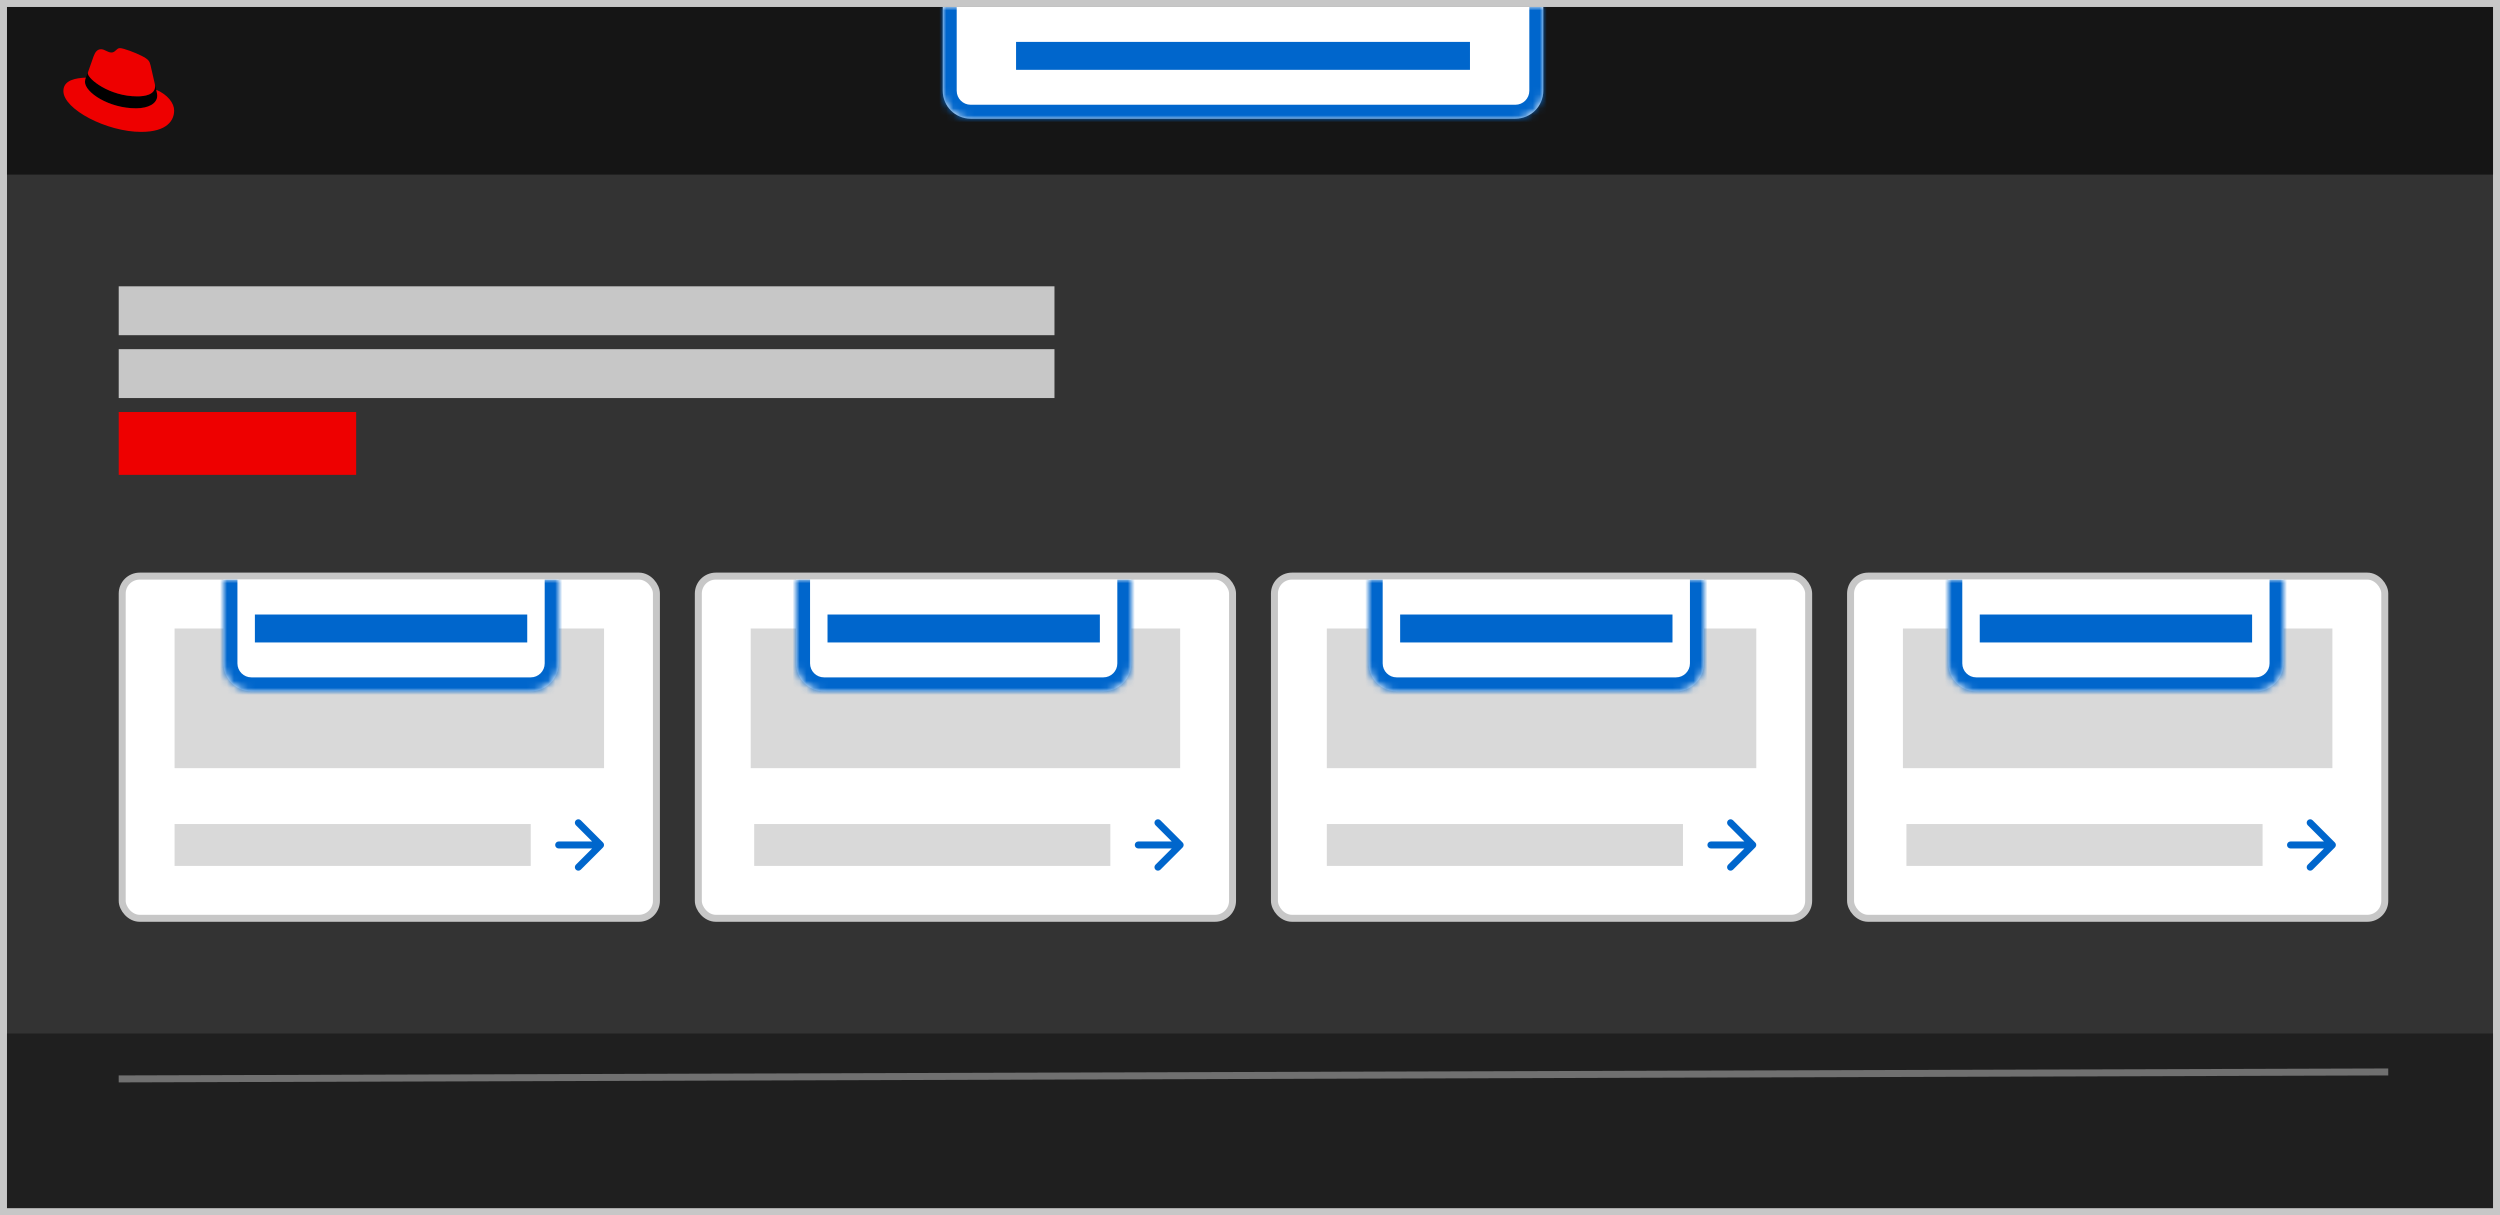 <svg width="358" height="174" viewBox="0 0 358 174" fill="none" xmlns="http://www.w3.org/2000/svg">
<rect x="0" y="0" width="358" height="174" fill="#333333" stroke="none"/>
<rect x="0.5" y="0.5" width="357" height="173" stroke="#C7C7C7"/>
<rect width="356" height="24" transform="matrix(1 0 0 -1 1 25)" fill="#151515"/>
<path d="M22.186 12.06C22.207 12.151 22.214 12.249 22.214 12.347C22.214 13.589 20.705 13.8 19.667 13.8C15.611 13.8 12.593 11.281 12.593 10.516C12.593 10.467 12.593 10.411 12.614 10.354L12.298 11.105C12.228 11.267 12.172 11.484 12.172 11.716C12.172 13.225 15.582 15.505 19.484 15.505C21.21 15.505 22.523 14.86 22.523 13.688C22.523 13.597 22.523 13.526 22.382 12.846L22.186 12.06Z" fill="black"/>
<path d="M19.66 13.8C20.698 13.8 22.207 13.582 22.207 12.347C22.207 12.249 22.207 12.158 22.179 12.06L21.561 9.365C21.414 8.775 21.295 8.502 20.249 7.982C19.442 7.568 17.681 6.888 17.161 6.888C16.677 6.888 16.53 7.519 15.961 7.519C15.407 7.519 14.993 7.049 14.474 7.049C13.968 7.049 13.646 7.393 13.393 8.088C13.393 8.088 12.691 10.067 12.6 10.347C12.579 10.403 12.579 10.46 12.579 10.509C12.586 11.281 15.611 13.8 19.66 13.8ZM22.375 12.853C22.516 13.533 22.516 13.604 22.516 13.695C22.516 14.86 21.203 15.512 19.477 15.512C15.582 15.512 12.165 13.232 12.165 11.723C12.165 11.491 12.221 11.274 12.291 11.112C10.888 11.182 9.077 11.435 9.077 13.035C9.077 15.66 15.295 18.888 20.214 18.888C23.989 18.888 24.937 17.182 24.937 15.835C24.944 14.775 24.024 13.568 22.375 12.853Z" fill="#EE0000"/>
<rect width="356" height="25" transform="matrix(1 0 0 -1 1 173)" fill="#1F1F1F"/>
<mask id="path-6-inside-1_317_3772" fill="white">
<path d="M135 1H221V13C221 15.209 219.209 17 217 17H139C136.791 17 135 15.209 135 13V1Z"/>
</mask>
<path d="M135 1H221V13C221 15.209 219.209 17 217 17H139C136.791 17 135 15.209 135 13V1Z" fill="white"/>
<path d="M135 1H221H135ZM223 13C223 16.314 220.314 19 217 19H139C135.686 19 133 16.314 133 13H137C137 14.105 137.895 15 139 15H217C218.105 15 219 14.105 219 13H223ZM139 19C135.686 19 133 16.314 133 13V1H137V13C137 14.105 137.895 15 139 15V19ZM223 1V13C223 16.314 220.314 19 217 19V15C218.105 15 219 14.105 219 13V1H223Z" fill="#0066CC" mask="url(#path-6-inside-1_317_3772)"/>
<rect x="145.5" y="6" width="65" height="4" fill="#0066CC"/>
<rect x="17.5" y="82.5" width="76.5" height="49" rx="2.5" fill="white"/>
<rect x="17.5" y="82.5" width="76.5" height="49" rx="2.5" stroke="#C7C7C7"/>
<rect x="25" y="90" width="61.5" height="20" fill="#D9D9D9"/>
<rect x="25" y="118" width="51" height="6" fill="#D9D9D9"/>
<path d="M80 120.5C79.724 120.5 79.5 120.724 79.5 121C79.5 121.276 79.724 121.5 80 121.5L80 120.5ZM86.354 121.354C86.549 121.158 86.549 120.842 86.354 120.646L83.172 117.464C82.976 117.269 82.66 117.269 82.465 117.464C82.269 117.66 82.269 117.976 82.465 118.172L85.293 121L82.465 123.828C82.269 124.024 82.269 124.34 82.465 124.536C82.66 124.731 82.976 124.731 83.172 124.536L86.354 121.354ZM80 121.5L86 121.5L86 120.5L80 120.5L80 121.5Z" fill="#0066CC"/>
<rect x="100" y="82.5" width="76.5" height="49" rx="2.5" fill="white"/>
<rect x="100" y="82.5" width="76.5" height="49" rx="2.5" stroke="#C7C7C7"/>
<rect x="107.5" y="90" width="61.5" height="20" fill="#D9D9D9"/>
<rect x="108" y="118" width="51" height="6" fill="#D9D9D9"/>
<path d="M163 120.5C162.724 120.5 162.5 120.724 162.5 121C162.5 121.276 162.724 121.5 163 121.5L163 120.5ZM169.354 121.354C169.549 121.158 169.549 120.842 169.354 120.646L166.172 117.464C165.976 117.269 165.66 117.269 165.464 117.464C165.269 117.66 165.269 117.976 165.464 118.172L168.293 121L165.464 123.828C165.269 124.024 165.269 124.34 165.464 124.536C165.66 124.731 165.976 124.731 166.172 124.536L169.354 121.354ZM163 121.5L169 121.5L169 120.5L163 120.5L163 121.5Z" fill="#0066CC"/>
<rect x="182.5" y="82.5" width="76.5" height="49" rx="2.5" fill="white"/>
<rect x="182.5" y="82.5" width="76.5" height="49" rx="2.5" stroke="#C7C7C7"/>
<rect x="190" y="90" width="61.5" height="20" fill="#D9D9D9"/>
<rect x="190" y="118" width="51" height="6" fill="#D9D9D9"/>
<path d="M245 120.5C244.724 120.5 244.5 120.724 244.5 121C244.5 121.276 244.724 121.5 245 121.5L245 120.5ZM251.354 121.354C251.549 121.158 251.549 120.842 251.354 120.646L248.172 117.464C247.976 117.269 247.66 117.269 247.464 117.464C247.269 117.66 247.269 117.976 247.464 118.172L250.293 121L247.464 123.828C247.269 124.024 247.269 124.34 247.464 124.536C247.66 124.731 247.976 124.731 248.172 124.536L251.354 121.354ZM245 121.5L251 121.5L251 120.5L245 120.5L245 121.5Z" fill="#0066CC"/>
<rect x="265" y="82.5" width="76.5" height="49" rx="2.5" fill="white"/>
<rect x="265" y="82.5" width="76.5" height="49" rx="2.5" stroke="#C7C7C7"/>
<rect x="272.5" y="90" width="61.5" height="20" fill="#D9D9D9"/>
<rect x="273" y="118" width="51" height="6" fill="#D9D9D9"/>
<path d="M328 120.5C327.724 120.5 327.5 120.724 327.5 121C327.5 121.276 327.724 121.5 328 121.5L328 120.5ZM334.354 121.354C334.549 121.158 334.549 120.842 334.354 120.646L331.172 117.464C330.976 117.269 330.66 117.269 330.464 117.464C330.269 117.66 330.269 117.976 330.464 118.172L333.293 121L330.464 123.828C330.269 124.024 330.269 124.34 330.464 124.536C330.66 124.731 330.976 124.731 331.172 124.536L334.354 121.354ZM328 121.5L334 121.5L334 120.5L328 120.5L328 121.5Z" fill="#0066CC"/>
<mask id="path-25-inside-2_317_3772" fill="white">
<path d="M32 83H80V95C80 97.209 78.209 99 76 99H36C33.791 99 32 97.209 32 95V83Z"/>
</mask>
<path d="M32 83H80V95C80 97.209 78.209 99 76 99H36C33.791 99 32 97.209 32 95V83Z" fill="white"/>
<path d="M32 83H80H32ZM82 95C82 98.314 79.314 101 76 101H36C32.686 101 30 98.314 30 95H34C34 96.105 34.895 97 36 97H76C77.105 97 78 96.105 78 95H82ZM36 101C32.686 101 30 98.314 30 95V83H34V95C34 96.105 34.895 97 36 97V101ZM82 83V95C82 98.314 79.314 101 76 101V97C77.105 97 78 96.105 78 95V83H82Z" fill="#0066CC" mask="url(#path-25-inside-2_317_3772)"/>
<rect x="36.5" y="88" width="39" height="4" fill="#0066CC"/>
<mask id="path-28-inside-3_317_3772" fill="white">
<path d="M114 83H162V95C162 97.209 160.209 99 158 99H118C115.791 99 114 97.209 114 95V83Z"/>
</mask>
<path d="M114 83H162V95C162 97.209 160.209 99 158 99H118C115.791 99 114 97.209 114 95V83Z" fill="white"/>
<path d="M114 83H162H114ZM164 95C164 98.314 161.314 101 158 101H118C114.686 101 112 98.314 112 95H116C116 96.105 116.895 97 118 97H158C159.105 97 160 96.105 160 95H164ZM118 101C114.686 101 112 98.314 112 95V83H116V95C116 96.105 116.895 97 118 97V101ZM164 83V95C164 98.314 161.314 101 158 101V97C159.105 97 160 96.105 160 95V83H164Z" fill="#0066CC" mask="url(#path-28-inside-3_317_3772)"/>
<rect x="118.5" y="88" width="39" height="4" fill="#0066CC"/>
<mask id="path-31-inside-4_317_3772" fill="white">
<path d="M196 83H244V95C244 97.209 242.209 99 240 99H200C197.791 99 196 97.209 196 95V83Z"/>
</mask>
<path d="M196 83H244V95C244 97.209 242.209 99 240 99H200C197.791 99 196 97.209 196 95V83Z" fill="white"/>
<path d="M196 83H244H196ZM246 95C246 98.314 243.314 101 240 101H200C196.686 101 194 98.314 194 95H198C198 96.105 198.895 97 200 97H240C241.105 97 242 96.105 242 95H246ZM200 101C196.686 101 194 98.314 194 95V83H198V95C198 96.105 198.895 97 200 97V101ZM246 83V95C246 98.314 243.314 101 240 101V97C241.105 97 242 96.105 242 95V83H246Z" fill="#0066CC" mask="url(#path-31-inside-4_317_3772)"/>
<rect x="200.5" y="88" width="39" height="4" fill="#0066CC"/>
<mask id="path-34-inside-5_317_3772" fill="white">
<path d="M279 83H327V95C327 97.209 325.209 99 323 99H283C280.791 99 279 97.209 279 95V83Z"/>
</mask>
<path d="M279 83H327V95C327 97.209 325.209 99 323 99H283C280.791 99 279 97.209 279 95V83Z" fill="white"/>
<path d="M279 83H327H279ZM329 95C329 98.314 326.314 101 323 101H283C279.686 101 277 98.314 277 95H281C281 96.105 281.895 97 283 97H323C324.105 97 325 96.105 325 95H329ZM283 101C279.686 101 277 98.314 277 95V83H281V95C281 96.105 281.895 97 283 97V101ZM329 83V95C329 98.314 326.314 101 323 101V97C324.105 97 325 96.105 325 95V83H329Z" fill="#0066CC" mask="url(#path-34-inside-5_317_3772)"/>
<rect x="283.5" y="88" width="39" height="4" fill="#0066CC"/>
<line x1="16.998" y1="154.5" x2="341.997" y2="153.503" stroke="#707070"/>
<rect x="17" y="41" width="134" height="7" fill="#C7C7C7"/>
<rect x="17" y="50" width="134" height="7" fill="#C7C7C7"/>
<rect x="17" y="59" width="34" height="9" fill="#EE0000"/>
</svg>

